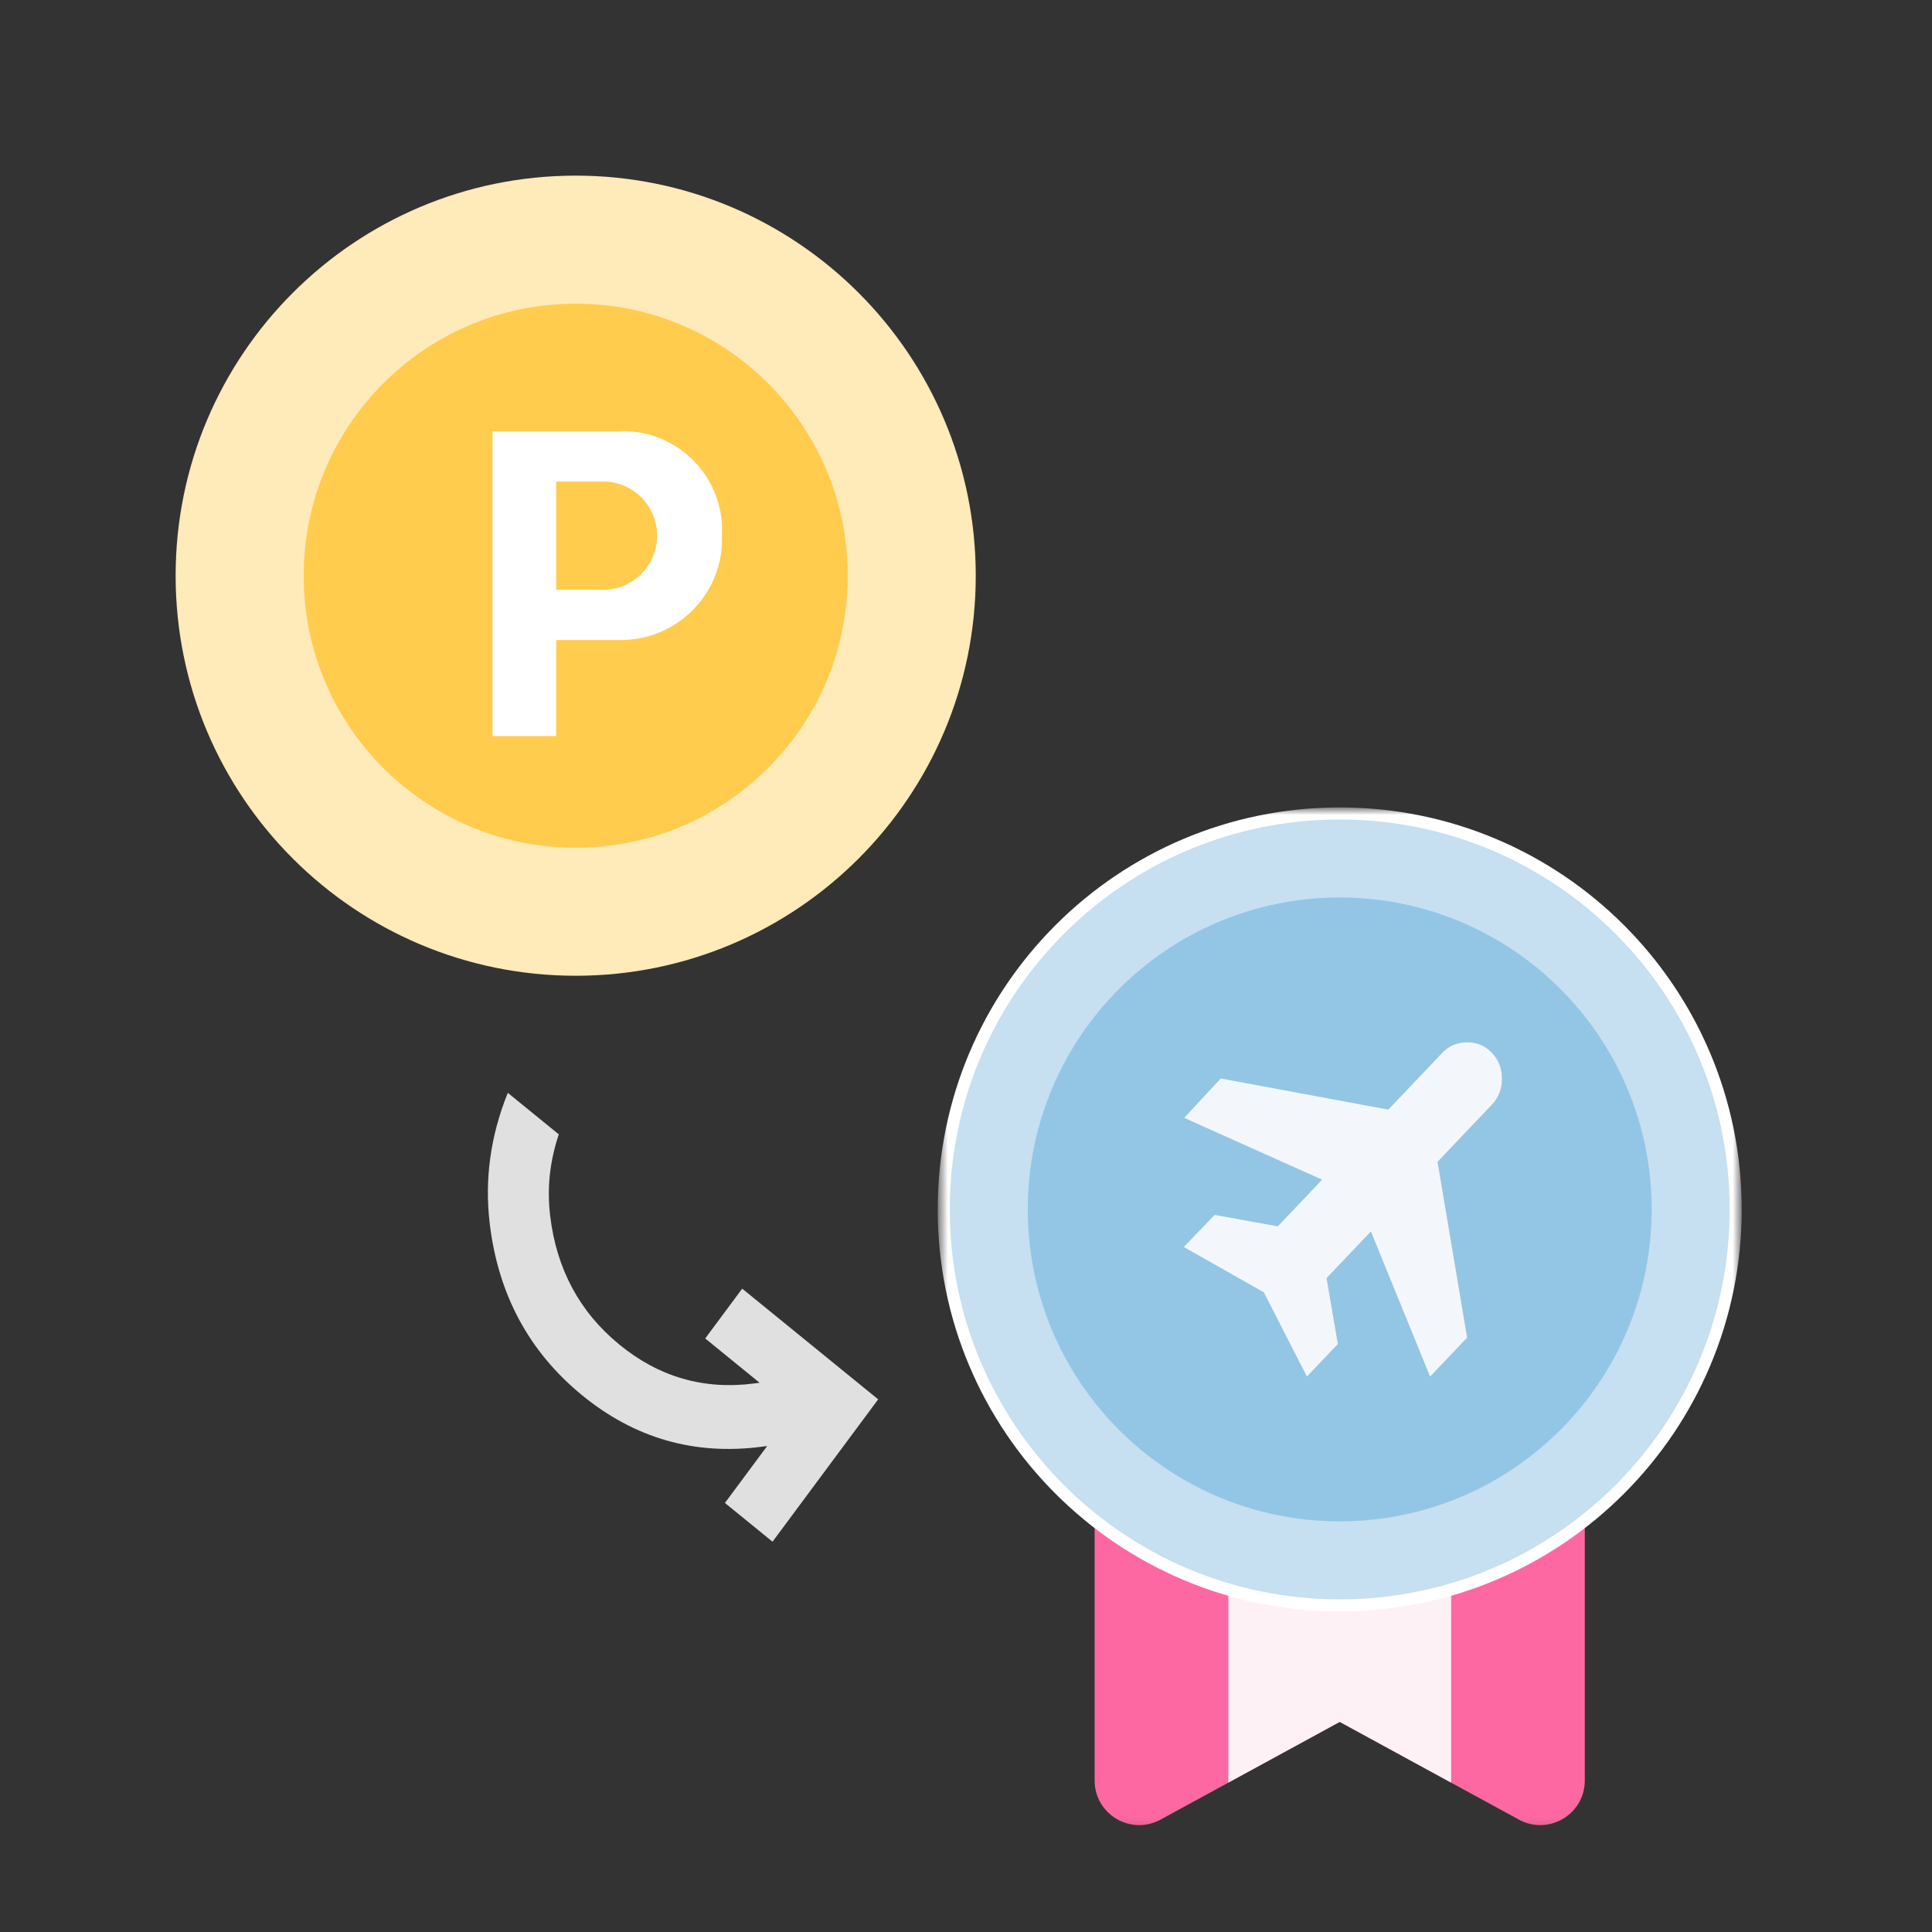 <svg width="160" height="160" viewBox="0 0 160 160" fill="none" xmlns="http://www.w3.org/2000/svg">
<rect x="0" y="0" width="160" height="160" fill="#333333" stroke="none"/>
<g clip-path="url(#clip0_2520_3924)">
<path d="M47.677 80.808C65.975 80.808 80.808 65.975 80.808 47.677C80.808 29.379 65.975 14.545 47.677 14.545C29.379 14.545 14.545 29.379 14.545 47.677C14.545 65.975 29.379 80.808 47.677 80.808Z" fill="#FFEAB9"/>
<path d="M47.677 70.206C60.119 70.206 70.206 60.119 70.206 47.677C70.206 35.234 60.119 25.148 47.677 25.148C35.234 25.148 25.148 35.234 25.148 47.677C25.148 60.119 35.234 70.206 47.677 70.206Z" fill="#FFCC4E"/>
<path d="M51.069 35.723C55.602 35.431 59.498 38.877 59.789 43.41C59.789 43.728 59.789 44.046 59.789 44.364C59.949 48.976 56.317 52.845 51.679 53.004C51.387 53.004 51.069 53.004 50.778 53.004H46.06V60.956H40.785V35.723H51.043H51.069ZM46.086 48.843H49.638C52.103 49.002 54.25 47.147 54.409 44.655C54.568 42.164 52.713 40.043 50.221 39.884C50.036 39.884 49.824 39.884 49.638 39.884H46.06V48.843H46.086Z" fill="white"/>
</g>
<mask id="mask0_2520_3924" style="mask-type:luminance" maskUnits="userSpaceOnUse" x="77" y="66" width="68" height="86">
<path d="M144.162 66.947H77.737V151.824H144.162V66.947Z" fill="white"/>
</mask>
<g mask="url(#mask0_2520_3924)">
<path d="M90.653 111.231H131.246V147.453C131.246 150.254 128.248 152.035 125.789 150.693L110.95 142.599L96.11 150.693C93.651 152.035 90.653 150.254 90.653 147.453V111.231Z" fill="#FE68A2"/>
<path d="M120.176 147.63L110.95 142.599L101.724 147.63V124.147H120.176V147.63Z" fill="#FEF1F6"/>
<path d="M110.95 67.368C129.06 67.368 143.742 82.05 143.742 100.16C143.742 118.27 129.06 132.952 110.95 132.952C92.839 132.952 78.158 118.27 78.158 100.16C78.158 82.05 92.839 67.368 110.95 67.368Z" fill="#C6DFF1" stroke="white"/>
<path d="M136.782 100.16C136.782 85.893 125.216 74.328 110.949 74.328C96.683 74.328 85.117 85.893 85.117 100.16C85.117 114.427 96.683 125.992 110.949 125.992C125.216 125.992 136.782 114.427 136.782 100.16Z" fill="#93C6E5"/>
<path d="M108.234 113.999L104.666 107.023L98.034 103.269L100.593 100.615L105.819 101.563L109.496 97.696L98.07 92.577L101.098 89.317L114.975 91.895L119.444 87.193C119.997 86.612 120.682 86.322 121.499 86.322C122.316 86.322 123 86.612 123.553 87.193C124.106 87.775 124.382 88.489 124.382 89.336C124.382 90.182 124.106 90.897 123.553 91.478L119.048 96.217L121.499 110.776L118.435 113.999L113.533 101.98L109.856 105.847L110.793 111.307L108.234 113.999Z" fill="#F3F7FB"/>
</g>
<path d="M42.054 90.505C41.336 92.284 40.852 94.077 40.603 95.883C40.353 97.69 40.339 99.51 40.559 101.344C41.26 107.194 43.795 111.917 48.164 115.513C52.533 119.109 57.511 120.542 63.097 119.81L63.535 119.753L60.035 124.468L63.977 127.677L72.727 115.888L61.465 106.72L58.403 110.846L62.907 114.513L62.47 114.571C58.3 115.117 54.572 114.042 51.285 111.346C47.998 108.651 46.09 105.098 45.562 100.689C45.425 99.553 45.417 98.424 45.536 97.299C45.656 96.175 45.903 95.056 46.278 93.943L42.054 90.505Z" fill="#E0E0E0"/>
<defs>
<clipPath id="clip0_2520_3924">
<rect width="66.263" height="66.263" fill="white" transform="translate(14.545 14.545)"/>
</clipPath>
</defs>
</svg>
